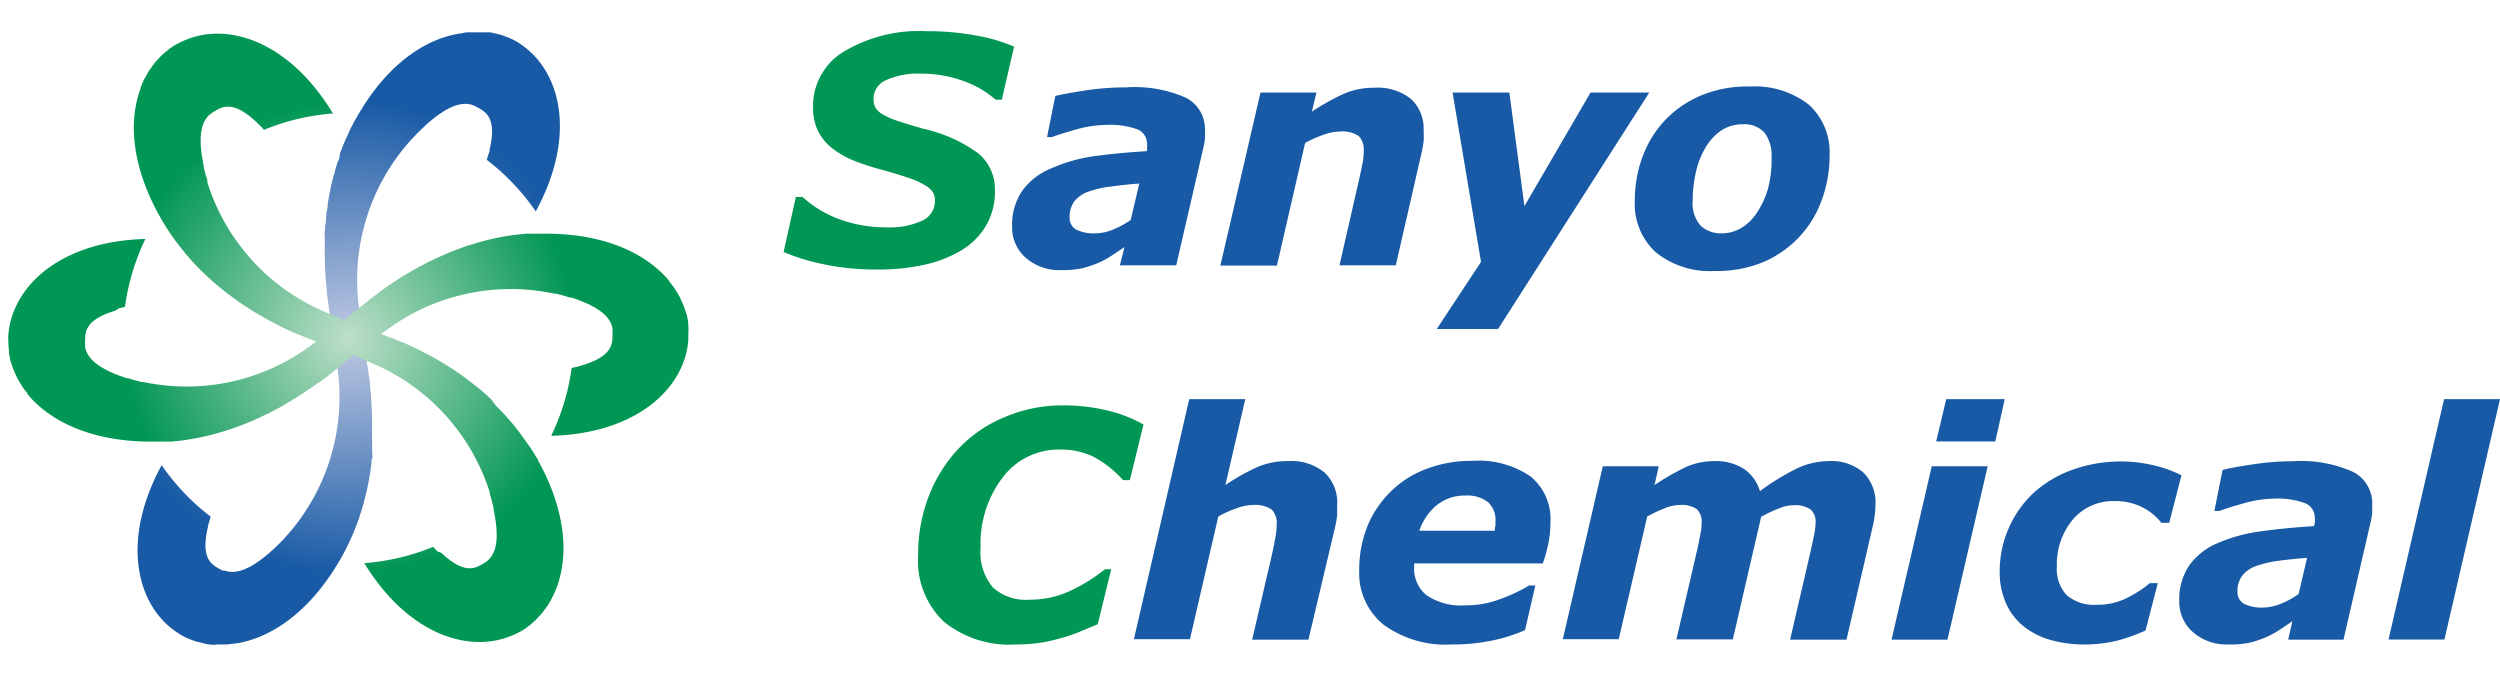 <svg viewBox="-0.68 -1.752 203.83 54.021" xmlns="http://www.w3.org/2000/svg" xmlns:xlink="http://www.w3.org/1999/xlink" width="2500" height="682"><radialGradient id="b" cx="27.76" cy="25" gradientUnits="userSpaceOnUse" r="21.47"><stop offset="0" stop-color="#c0c9e3"/><stop offset=".9" stop-color="#185aa5"/></radialGradient><radialGradient id="a" cx="27.76" cy="25" gradientUnits="userSpaceOnUse" r="21.48"><stop offset="0" stop-color="#bedfc8"/><stop offset=".9" stop-color="#009653"/></radialGradient><radialGradient id="c" cx="27.76" cy="25" r="20.51" xlink:href="#a"/><path d="M70.76 19.43a20.42 20.42 0 0 1-4.29-.43 16.47 16.47 0 0 1-3.26-1l1-4.49h.53a9.19 9.19 0 0 0 3.05 1.83 10.8 10.8 0 0 0 3.76.65 6.36 6.36 0 0 0 3-.56 1.77 1.77 0 0 0 1-1.61 1.3 1.3 0 0 0-.16-.67 1.6 1.6 0 0 0-.61-.56 5.93 5.93 0 0 0-1.26-.59c-.52-.18-1.2-.39-2-.62a23 23 0 0 1-2.52-.8 7.59 7.59 0 0 1-1.85-1.05A4.26 4.26 0 0 1 66 8.11a4.4 4.4 0 0 1-.39-1.93 5.17 5.17 0 0 1 2.48-4.5A12 12 0 0 1 74.9 0a21.27 21.27 0 0 1 3.92.34 13.59 13.59 0 0 1 3.18.92l-1 4.32h-.51a8.12 8.12 0 0 0-2.59-1.51 10 10 0 0 0-3.51-.61 6.25 6.25 0 0 0-2.85.54 1.65 1.65 0 0 0-1 1.49 1.58 1.58 0 0 0 .15.73 1.58 1.58 0 0 0 .62.57 6.25 6.25 0 0 0 1.27.55c.58.19 1.26.4 2 .61a12 12 0 0 1 4.49 2A3.81 3.81 0 0 1 80.44 13a5.51 5.51 0 0 1-.73 2.86 5.75 5.75 0 0 1-2 2 10.12 10.12 0 0 1-3.06 1.19 17.66 17.66 0 0 1-3.89.38z" fill="#009653"/><path d="M91 17.6l-1 .67a8.18 8.18 0 0 1-1.13.62 9.71 9.71 0 0 1-1.32.44 7.58 7.58 0 0 1-1.71.15 4.16 4.16 0 0 1-2.88-1 3.27 3.27 0 0 1-1.12-2.58 4.94 4.94 0 0 1 .79-2.84 5.4 5.4 0 0 1 2.36-1.86 13.12 13.12 0 0 1 3.47-1q2-.28 4.38-.42v-.25a1.48 1.48 0 0 0 0-.38A1.26 1.26 0 0 0 92.05 8a6.52 6.52 0 0 0-2.48-.36A9.3 9.3 0 0 0 87.1 8q-1.35.38-2 .63h-.41l.67-3.35c.53-.13 1.34-.28 2.45-.45a21.79 21.79 0 0 1 3.31-.25 10.38 10.38 0 0 1 4.88.84 2.86 2.86 0 0 1 1.56 2.69 6 6 0 0 1 0 .66 5.62 5.62 0 0 1-.12.7l-2.22 9.62h-4.59zm1.21-5.18q-1.22.09-2.28.24a8.43 8.43 0 0 0-1.81.4 2.5 2.5 0 0 0-1.18.78 2.08 2.08 0 0 0-.41 1.34 1.07 1.07 0 0 0 .54 1 3.27 3.27 0 0 0 1.56.3 3.78 3.78 0 0 0 1.44-.31 7.16 7.16 0 0 0 1.44-.78zM115.39 8.15a6.09 6.09 0 0 1 0 .82 8.48 8.48 0 0 1-.16.92l-2.11 9.2h-4.59l1.6-7c.12-.52.21-1 .28-1.34a5.51 5.51 0 0 0 .1-1 1.58 1.58 0 0 0-.41-1.2 2.34 2.34 0 0 0-1.53-.37 3.92 3.92 0 0 0-1.25.23 10.22 10.22 0 0 0-1.59.7l-2.3 10h-4.61L102.09 5h4.56l-.37 1.56a18.06 18.06 0 0 1 2.55-1.43 6.07 6.07 0 0 1 2.54-.52 4.37 4.37 0 0 1 3 .92 3.32 3.32 0 0 1 1.02 2.62zM121.46 24.28h-5l3.61-5.47L117.75 5h4.63l1.23 9.26L129 5h4.79zM148.49 10.13a10.41 10.41 0 0 1-.67 3.72 8.65 8.65 0 0 1-4.8 5 9.88 9.88 0 0 1-3.88.7 7 7 0 0 1-4.85-1.55 5.34 5.34 0 0 1-1.68-4.18 10.23 10.23 0 0 1 .63-3.59 8.8 8.8 0 0 1 1.86-3 8.66 8.66 0 0 1 2.94-2 9.81 9.81 0 0 1 3.96-.72A7.14 7.14 0 0 1 146.81 6a5.24 5.24 0 0 1 1.68 4.13zm-5.9 4.63a6.9 6.9 0 0 0 .88-1.93 9.29 9.29 0 0 0 .29-2.54 3.15 3.15 0 0 0-.56-2 2.21 2.21 0 0 0-1.8-.7 3.09 3.09 0 0 0-1.69.47 4.35 4.35 0 0 0-1.27 1.32 6.49 6.49 0 0 0-.82 2 10.11 10.11 0 0 0-.29 2.4 2.77 2.77 0 0 0 .64 2.07 2.42 2.42 0 0 0 1.76.63 3.06 3.06 0 0 0 1.58-.45 4 4 0 0 0 1.28-1.27z" fill="#185aa5"/><path d="M82.12 50a8.43 8.43 0 0 1-5.87-1.88 6.83 6.83 0 0 1-2.07-5.35 13.1 13.1 0 0 1 .92-5 11.8 11.8 0 0 1 2.51-3.88 10.92 10.92 0 0 1 3.75-2.48 11.89 11.89 0 0 1 4.59-.9 15.21 15.21 0 0 1 3.6.4 11.09 11.09 0 0 1 3 1.16l-1.11 4.53h-.56a8.57 8.57 0 0 0-2.38-1.89 6.06 6.06 0 0 0-2.78-.6 5.7 5.7 0 0 0-4.63 2.25 8.87 8.87 0 0 0-1.82 5.74 4.45 4.45 0 0 0 1 3.25 4 4 0 0 0 3 1 7.7 7.7 0 0 0 3.26-.7 13.75 13.75 0 0 0 2.88-1.78h.51l-1.1 4.48-1.32.55a11.66 11.66 0 0 1-1.45.52c-.61.18-1.17.31-1.69.41a13.74 13.74 0 0 1-2.24.17z" fill="#009653"/><g fill="#185aa5"><path d="M108.34 38.67v.78a7.85 7.85 0 0 1-.16.95L106 49.61h-4.59l1.63-7c.11-.54.21-1 .27-1.37a5.27 5.27 0 0 0 .1-1A1.57 1.57 0 0 0 103 39a2.4 2.4 0 0 0-1.53-.37 4 4 0 0 0-1.25.24 8.89 8.89 0 0 0-1.57.7l-2.31 10h-4.57L96.28 30h4.57l-1.62 7a18.1 18.1 0 0 1 2.55-1.44 6.23 6.23 0 0 1 2.54-.51 4.25 4.25 0 0 1 3 .94 3.35 3.35 0 0 1 1.02 2.68zM117.72 50a8.61 8.61 0 0 1-5.58-1.6 5.4 5.4 0 0 1-2-4.42 9.5 9.5 0 0 1 .64-3.55 8.39 8.39 0 0 1 1.86-2.83 8.27 8.27 0 0 1 2.89-1.88 10.3 10.3 0 0 1 3.82-.69 7.5 7.5 0 0 1 4.77 1.28 4.5 4.5 0 0 1 1.61 3.77 8.4 8.4 0 0 1-.17 1.68 12 12 0 0 1-.45 1.63h-10.49v.29a2.78 2.78 0 0 0 1 2.3 5 5 0 0 0 3.17.83 7.83 7.83 0 0 0 2.82-.5 13.56 13.56 0 0 0 2.39-1.12h.5l-.84 3.64a12.94 12.94 0 0 1-2.79.87 15.41 15.41 0 0 1-3.15.3zm3.47-9.27q0-.23.06-.42v-.39a1.93 1.93 0 0 0-.62-1.53 2.71 2.71 0 0 0-1.79-.53 3.62 3.62 0 0 0-2.35.76 4.61 4.61 0 0 0-1.45 2.11zM152.23 38.62a6.38 6.38 0 0 1-.06.84 6.67 6.67 0 0 1-.17.94l-2.13 9.21h-4.6l1.64-7.07c.11-.48.21-.95.3-1.4a5.69 5.69 0 0 0 .14-1.08 1.34 1.34 0 0 0-.41-1.07 2.27 2.27 0 0 0-1.42-.34 3.09 3.09 0 0 0-1.11.24 11.6 11.6 0 0 0-1.5.7l-2.31 10H136l1.64-7.07c.1-.41.19-.85.28-1.33a5.61 5.61 0 0 0 .14-1.1 1.45 1.45 0 0 0-.38-1.11 2.19 2.19 0 0 0-1.43-.35 3.29 3.29 0 0 0-1.19.26 11.93 11.93 0 0 0-1.44.68l-2.32 10h-4.56l3.26-14.1h4.56l-.34 1.53a20.4 20.4 0 0 1 2.5-1.44 5.68 5.68 0 0 1 2.4-.51 4.21 4.21 0 0 1 2.36.62 3.31 3.31 0 0 1 1.33 1.83 19.44 19.44 0 0 1 3-1.84 6.11 6.11 0 0 1 2.58-.61 4 4 0 0 1 2.84.92 3.42 3.42 0 0 1 1 2.65zM161.38 35.47l-3.28 14.14h-4.56l3.28-14.14zm1.39-5.47l-.77 3.45h-4.82L158 30zM169.24 50a9.81 9.81 0 0 1-2.71-.36 6.22 6.22 0 0 1-2.21-1.11 5 5 0 0 1-1.44-1.87 6.22 6.22 0 0 1-.52-2.6 8.64 8.64 0 0 1 .73-3.53 8.73 8.73 0 0 1 2-2.86 9.43 9.43 0 0 1 3.14-1.89 11.72 11.72 0 0 1 6.58-.41 10.08 10.08 0 0 1 2.37.84l-1 3.87h-.64a4.7 4.7 0 0 0-1.68-1.33 5 5 0 0 0-2.11-.44 4.31 4.31 0 0 0-3.44 1.52 5.67 5.67 0 0 0-1.29 3.79 3.14 3.14 0 0 0 .8 2.36 3.43 3.43 0 0 0 2.48.78 5.24 5.24 0 0 0 2.39-.53A9.27 9.27 0 0 0 174.6 45h.65l-1 3.86a14.92 14.92 0 0 1-2.39.85 11.36 11.36 0 0 1-2.62.29zM186.22 48.11l-1 .67a7.24 7.24 0 0 1-1.13.62 8.61 8.61 0 0 1-1.32.45A7.58 7.58 0 0 1 181 50a4.16 4.16 0 0 1-2.88-1 3.27 3.27 0 0 1-1.12-2.57 4.92 4.92 0 0 1 .79-2.84 5.4 5.4 0 0 1 2.36-1.86 13.12 13.12 0 0 1 3.47-.95c1.35-.19 2.81-.33 4.38-.43a1.13 1.13 0 0 1 .05-.24 1.56 1.56 0 0 0 0-.39 1.26 1.26 0 0 0-.83-1.25 6.52 6.52 0 0 0-2.48-.36 9.3 9.3 0 0 0-2.47.38c-.91.25-1.58.46-2 .63h-.41l.67-3.35c.53-.13 1.34-.29 2.45-.45a21.81 21.81 0 0 1 3.31-.26 10.38 10.38 0 0 1 4.88.87 2.88 2.88 0 0 1 1.56 2.7v.65a5.49 5.49 0 0 1-.12.71l-2.22 9.62h-4.51zm1.2-5.17c-.81.06-1.57.14-2.27.23a9 9 0 0 0-1.81.41 2.5 2.5 0 0 0-1.18.78 2.05 2.05 0 0 0-.41 1.33 1.08 1.08 0 0 0 .54 1 3.27 3.27 0 0 0 1.56.3 4 4 0 0 0 1.44-.31 7.2 7.2 0 0 0 1.44-.79zM203.15 30l-4.53 19.6h-4.56l4.53-19.6z"/></g><path d="M41.81 1.09c-.1-.08-.22-.15-.34-.23a7.37 7.37 0 0 0-.69-.34l-.2-.07a4.56 4.56 0 0 0-.52-.18l-.39-.09-.37-.09h-1.59c-.25 0-.51 0-.76.09h-.07c-2.8.4-5.88 2.44-8.24 6.44-.06.1-.12.18-.17.28-.21.36-.41.73-.59 1.09-.06.12-.11.24-.16.36s-.24.5-.34.75-.12.29-.17.43-.21.47-.21.69-.1.32-.16.47l-.2.65c0 .16-.09.32-.13.49s-.11.42-.16.63-.07.33-.1.49-.09.41-.12.62l-.09.5c0 .2 0 .39-.08.59l-.06.52c0 .19 0 .37-.05.56s0 .35-.05.53 0 .33 0 .5V17.65a28.37 28.37 0 0 0 .17 3.51v.06c0 .28.06.56.1.84v.05l.12.83c.07.43.15.85.23 1.25s0 0 0 .08c.08.4.15.8.22 1.2l.06.45a11.51 11.51 0 0 1 .13 1.18v.34a17 17 0 0 1-4.3 13.88l-.09.1-.38.39-.44.42-.09.08c-2 1.82-3.14 1.92-3.88 1.67h-.16a2.8 2.8 0 0 1-.3-.15c-.66-.38-1.51-.88-.92-3.4 0-.11.05-.22.08-.34q.06-.24.15-.51a18.37 18.37 0 0 1-4-4.2c-3.39 6.24-2 11.44 1.2 13.6l.35.23a6.16 6.16 0 0 0 .68.34l.17.06a5.27 5.27 0 0 0 .56.19c.12 0 .25.06.38.09l.37.09a4.75 4.75 0 0 0 .53.05A2.3 2.3 0 0 0 17 50h.81l.76-.09h.06c2.8-.47 5.84-2.51 8.24-6.52.05-.1.11-.18.17-.28.21-.36.4-.72.58-1.09l.17-.36c.12-.25.23-.5.34-.75s.11-.29.17-.43.18-.46.26-.68l.15-.47c.07-.22.14-.43.2-.65s.09-.32.13-.48.11-.43.16-.64.07-.33.11-.49l.12-.62c0-.16.06-.33.08-.5s.06-.39.08-.59 0-.35.07-.52 0-.37 0-.56v-.53V32.36a30.11 30.11 0 0 0-.18-3.5v-.06c0-.28-.07-.56-.11-.84 0-.29-.08-.57-.13-.84-.07-.43-.14-.85-.22-1.25a2.5 2.5 0 0 1-.05-.29q-.11-.49-.18-1c0-.15 0-.3-.06-.45-.05-.4-.11-.79-.13-1.19v-.34A17 17 0 0 1 33 8.68a.47.47 0 0 0 .1-.1l.37-.39.45-.42.08-.08c2-1.82 3.14-1.92 3.88-1.66l.13.06.3.15c.66.38 1.52.89.93 3.4 0 .11 0 .22-.08.34q-.08.24-.15.51a18.54 18.54 0 0 1 3.99 4.2c3.4-6.24 2-11.44-1.19-13.6z" fill="url(#b)"/><path d="M14.08.88l-.37.18a8.8 8.8 0 0 0-.64.42l-.16.14c-.14.12-.29.23-.42.36a3.71 3.71 0 0 0-.27.29 3.45 3.45 0 0 0-.26.28c-.11.14-.21.28-.31.43s-.11.13-.16.21-.22.37-.32.57l-.08.13a7.37 7.37 0 0 0-.3.7v.06c-1 2.66-.75 6.31 1.53 10.4l.15.28q.32.54.66 1.05a3.88 3.88 0 0 0 .23.33c.15.22.31.45.48.66s.19.25.29.37.3.38.46.56.21.25.32.37.31.34.47.5l.35.36.47.45.37.34.48.41.39.32.47.37.42.31.45.33.45.3.41.27.5.31.26.15a28 28 0 0 0 3.12 1.6h.06l.78.33.79.3c.4.16.81.3 1.19.43h.08c.38.14.77.27 1.15.42l.41.17c.37.15.74.3 1.09.48l.32.14a17 17 0 0 1 9.87 10.66v.13c.06.18.11.36.15.52s.11.41.15.6a.5.5 0 0 1 0 .12c.57 2.65.1 3.67-.49 4.18l-.09.07a2.2 2.2 0 0 1-.28.18c-.66.39-1.52.87-3.4-.89l-.3-.11a4.43 4.43 0 0 1-.36-.38 18.52 18.52 0 0 1-5.62 1.33c3.71 6.05 8.89 7.47 12.38 5.75l.37-.18a6.9 6.9 0 0 0 .63-.42l.14-.11L43 48c.09-.09.17-.19.26-.29a4.23 4.23 0 0 0 .58-.71l.15-.21c.12-.18.22-.37.33-.57 0 0 0-.08.07-.13.11-.23.21-.46.31-.71 1-2.66.75-6.31-1.52-10.4 0-.09-.09-.18-.15-.28-.21-.36-.43-.71-.65-1l-.23-.33-.48-.66-.29-.37c-.15-.19-.3-.38-.46-.56l-.33-.37c-.15-.17-.3-.34-.46-.5l-.35-.35-.43-.56-.35-.33-.47-.41c-.13-.11-.26-.22-.4-.32s-.31-.25-.47-.37-.27-.21-.41-.31l-.46-.33-.44-.3-.42-.27-.49-.31-.27-.16A27.87 27.87 0 0 0 32 25.3h-.05l-.78-.33h-.05c-.26-.1-.52-.21-.78-.3-.41-.16-.81-.3-1.19-.43l-.28-.1-.95-.35-.42-.17c-.37-.15-.73-.3-1.09-.48l-.32-.14a17 17 0 0 1-9.86-10.66.93.93 0 0 1 0-.13c0-.18-.11-.36-.15-.52s-.1-.41-.15-.6a.43.43 0 0 0 0-.11c-.56-2.66-.09-3.68.5-4.19l.11-.09.28-.18c.67-.39 1.53-.87 3.41.89.08.08.17.16.25.25.12.11.24.24.37.38a18.38 18.38 0 0 1 5.62-1.33C22.75.58 17.56-.84 14.08.88z" fill="url(#a)"/><path d="M0 24.79a2.54 2.54 0 0 0 0 .41 6.47 6.47 0 0 0 .05.8 1.55 1.55 0 0 0 0 .21 3.41 3.41 0 0 0 .1.54c0 .13.07.26.11.38s.07.25.12.37.14.32.21.48l.11.24a5.57 5.57 0 0 0 .33.57s.05.08.07.13c.14.21.3.41.46.61a.21.21 0 0 0 0 .06c1.8 2.18 5.09 3.8 9.76 3.87H13.29l.82-.08.46-.07.71-.12.49-.1.66-.15.49-.13.62-.18.48-.15.59-.21.49-.18.55-.22c.16-.07.32-.13.48-.21l.5-.23.49-.23.44-.23.52-.27.26-.15a31.9 31.9 0 0 0 2.95-1.9h.05l.67-.51c.23-.18.45-.35.66-.53.34-.27.66-.55 1-.81l.06-.06c.31-.26.62-.53.94-.78.11-.1.23-.19.35-.28.31-.24.63-.48 1-.7l.28-.2a17 17 0 0 1 14.22-3.38h.13l.53.13.59.18h.12c2.58.84 3.22 1.75 3.37 2.52a.13.13 0 0 1 0 .06v.44c0 .77 0 1.76-2.48 2.51l-.34.1-.51.12a18.52 18.52 0 0 1-1.67 5.53c7.1-.19 10.93-4 11.18-7.84v-.42a6.45 6.45 0 0 0 0-.76 1 1 0 0 1 0-.17 5.4 5.4 0 0 0-.11-.58c0-.13-.08-.25-.12-.38s-.07-.24-.11-.36a4.31 4.31 0 0 0-.22-.49 2.44 2.44 0 0 0-.1-.24q-.15-.29-.33-.57l-.08-.13a6.5 6.5 0 0 0-.46-.61v-.05c-1.81-2.19-5.09-3.81-9.77-3.88H42.17l-.81.09-.46.06-.72.12-.48.1-.67.15-.48.13-.63.18-.48.15-.59.21-.48.18-.55.22-.48.21-.51.23-.49.23-.43.23-.52.27-.27.15a27.62 27.62 0 0 0-2.94 1.91l-.68.51-.65.53-1 .81-.23.19-.77.65-.36.28c-.32.24-.63.48-1 .7l-.28.2A17 17 0 0 1 11 28.6h-.13l-.53-.13-.59-.18h-.1c-2.59-.84-3.24-1.76-3.39-2.53a.77.77 0 0 1 0-.15 1.94 1.94 0 0 1 0-.33c0-.77 0-1.76 2.48-2.5L9 22.6l.51-.13a18.59 18.59 0 0 1 1.66-5.53C4.1 17.13.28 20.91 0 24.79z" fill="url(#c)"/></svg>